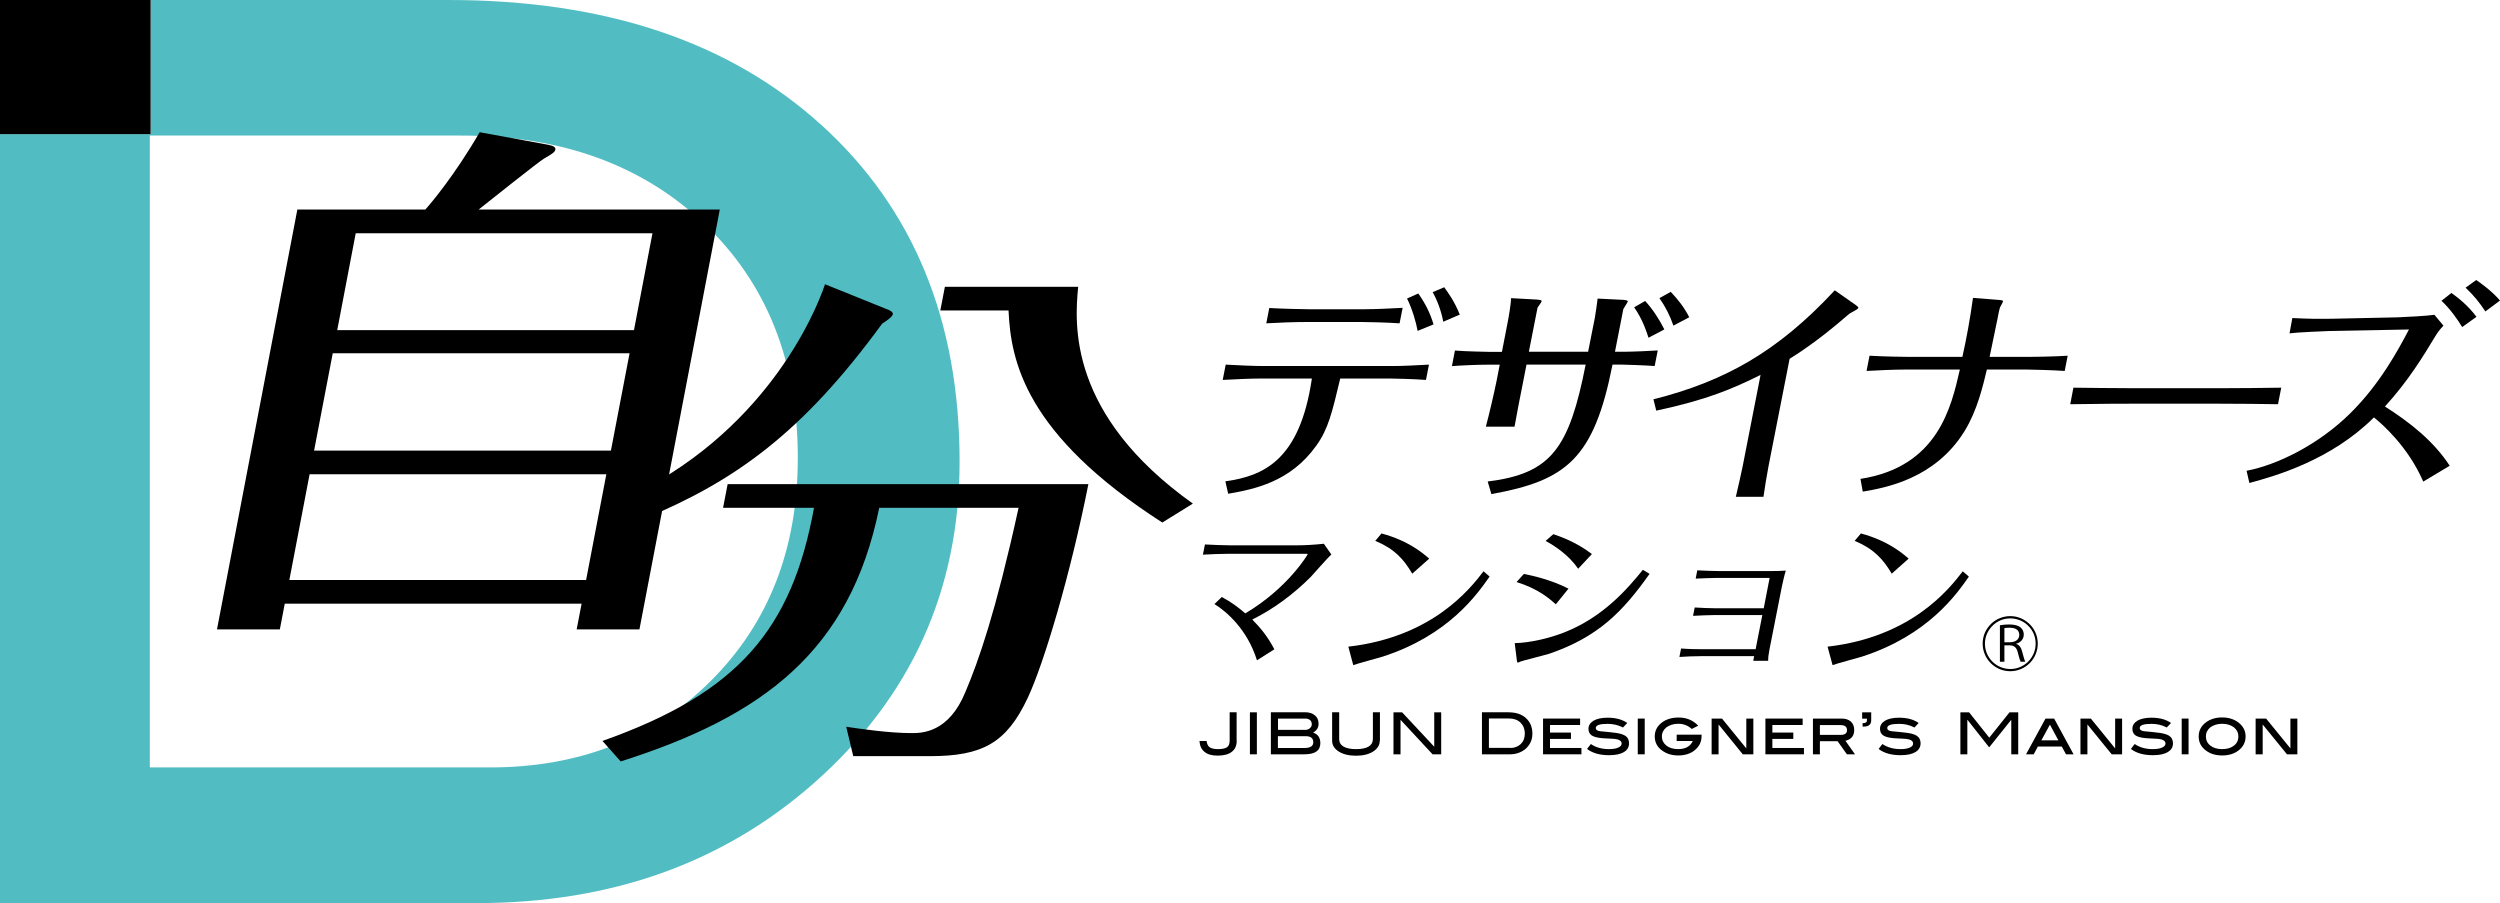 <?xml version="1.0" encoding="UTF-8"?><svg xmlns="http://www.w3.org/2000/svg" viewBox="0 0 284 102.59"><defs><style>.cls-1{isolation:isolate;}.cls-2{fill:#51bdc3;}.cls-3{mix-blend-mode:multiply;}</style></defs><g class="cls-1"><g id="_レイヤー_2"><g id="_レイヤー_1-2"><g class="cls-3"><path class="cls-2" d="M93.35,14.24C82.92,4.75,68.78,0,50.94,0H17.11v15.24H0v87.35h54.19c15.2,0,27.94-4.54,38.25-13.61,11.04-9.73,16.57-21.91,16.57-36.56,0-15.96-5.22-28.69-15.65-38.18M80.78,77.32c-6.56,6.57-14.95,9.86-25.14,9.86H17.02V15.4h35.36c11.42,0,20.66,3.36,27.69,10.08,7.03,6.71,10.56,15.56,10.56,26.53,0,10.31-3.28,18.74-9.85,25.31"/><rect y="0" width="17.11" height="15.24"/><path d="M139.2,54.68c4.31-.61,8.46-2.35,9.83-11.68h-5.74c-1.44,0-2.93.09-4.39.16l.34-1.74c1.16.07,3.13.16,4.29.16h14.62c1.4,0,2.77-.09,4.18-.16l-.34,1.74c-1.39-.11-3.7-.16-4.11-.16h-5.63c-.92,3.84-1.34,5.71-2.73,7.64-2.93,4.11-7.04,4.94-10,5.45l-.32-1.42ZM158.99,36.73c-1.37-.1-3.72-.15-4.28-.15h-6.34c-1.28,0-3.28.07-4.52.15l.34-1.74c1.29.08,3.84.14,4.46.14h6.35c1.14,0,3.18-.09,4.34-.16l-.35,1.77ZM161.04,37.59c-.16-.94-.6-2.47-1.2-3.68l1.28-.57c.83,1.19,1.34,2.22,1.73,3.51l-1.81.74ZM163.95,36.54c-.22-1.27-.77-2.61-1.2-3.35l1.31-.56c.45.62,1.18,1.62,1.77,3.11l-1.88.81Z"/><path d="M170.34,41.43h-1.5c-1,0-2.88.08-3.9.16l.34-1.77c1.1.1,3.7.15,3.85.15h1.49l.64-3.3c.12-.55.4-2.27.4-2.8l2.91.16c.3.03.59.05.56.19-.02.13-.42.63-.47.75l-.98,4.99h6.73l.76-3.83c.1-.6.25-1.61.32-2.21l2.84.14c.27,0,.61.07.59.18-.02.12-.45.73-.51.87l-.95,4.85h.99c.84,0,3.07-.09,3.87-.15l-.35,1.77c-.97-.08-3.43-.16-3.7-.16h-1.09c-2.11,10.72-5.26,13.17-13.76,14.71l-.42-1.43c7.22-.9,9.25-3.75,11.13-13.28h-6.72l-.39,1.99c-.23,1.13-.77,3.9-.97,5.06h-3.26c.37-1.37.92-3.72,1.21-5.15l.37-1.9ZM187.27,38.37c-.15-.48-.63-2.04-1.63-3.46l1.25-.72c.92,1.01,1.58,2.06,2.18,3.23l-1.8.95ZM189.8,33.16c.84.88,1.53,1.77,2.1,2.88l-1.8.95c-.38-1.11-.93-2.19-1.59-3.12l1.29-.72Z"/><path d="M187.84,45.36c8.03-2.03,14.07-5.36,20.59-12.38l2.41,1.69c.13.08.29.24.27.31-.03.17-.9.55-1.06.69-1.51,1.3-3.89,3.32-6.75,5.09l-2.39,12.17c-.23,1.19-.41,2.36-.58,3.51h-3.14c.23-.97.68-2.95.77-3.43l2.04-10.42c-3.14,1.56-6.07,2.83-11.85,4.06l-.32-1.29Z"/><path d="M222.93,40.53c.44-1.95.88-4.33,1.2-6.69l2.93.23c.35.02.5.07.48.18-.03.12-.14.28-.22.45-.14.22-.18.33-.39,1.45-.22,1.11-.67,3.28-.91,4.39h4.52c.46,0,2.86-.03,4.35-.13l-.34,1.73c-1.28-.1-4.02-.16-4.3-.16h-4.54c-.45,1.86-1.07,4.6-2.54,7-3.37,5.46-9.06,6.44-11.56,6.87l-.26-1.45c8.78-1.36,10.31-8.13,11.29-12.42h-6.19c-1.14,0-3.31.09-4.41.16l.34-1.73c1.64.1,4.09.13,4.36.13h6.21Z"/><path d="M235.55,44.04c1.68.02,4.83.06,6.66.06h10.24c2.04,0,4.71-.03,6.7-.06l-.37,1.88c-.81-.03-5.06-.06-6.66-.06h-10.23c-.3,0-3.19,0-6.71.06l.36-1.88Z"/><path d="M277.58,36.99c-.51.53-.75.92-.95,1.24-1.41,2.34-3.07,5.06-5.7,7.95,2.86,1.82,5.52,3.92,7.36,6.73l-3.01,1.8c-1.71-3.97-4.71-6.58-5.6-7.29-4.91,4.89-11.25,6.66-14.15,7.45l-.32-1.39c3.5-.67,8.17-2.96,11.78-6.53,3.35-3.3,5.42-7.15,6.67-9.52l-8.97.17c-.69.03-3.65.14-4.6.27l.32-1.74c2.13.1,2.67.1,4.5.08l7.44-.16c.82-.03,3.44-.16,4.2-.29l1.03,1.24ZM279.7,37.15c-.51-.84-1.38-2.09-2.35-2.98l1.13-.89c.61.44,1.81,1.32,2.85,2.71l-1.62,1.16ZM282.34,35.38c-.67-1.02-1.35-1.85-2.25-2.7l1.21-.87c.44.31,1.7,1.17,2.7,2.33l-1.66,1.24Z"/><path d="M140.49,84.15c0,.55-.18.96-.56,1.26-.36.28-.9.43-1.61.43-.64,0-1.14-.14-1.49-.43-.34-.28-.54-.69-.57-1.23h.81c.05.34.15.57.35.71.2.14.52.21.94.21.47,0,.82-.07,1.02-.21.21-.14.31-.4.31-.75v-3.23h.79v3.23Z"/><rect x="141.99" y="80.92" width=".79" height="4.77"/><path d="M149.17,83.22c.55.19.82.59.82,1.21,0,.84-.6,1.26-1.81,1.26h-3.81v-4.78h3.87c.48,0,.86.12,1.14.36.28.23.41.55.41.95,0,.43-.2.76-.62,1M148.25,82.92c.22,0,.4-.07.55-.19.15-.13.22-.29.22-.46,0-.19-.07-.35-.19-.46-.14-.12-.32-.18-.54-.18h-3.11v1.28h3.08ZM148.2,84.97c.66,0,.99-.22.99-.65,0-.46-.29-.69-.87-.69h-3.15v1.34h3.02Z"/><path d="M156.74,84.15c0,.49-.25.9-.73,1.21-.49.32-1.15.49-1.97.49s-1.49-.17-1.98-.49c-.48-.31-.73-.72-.73-1.21v-3.24h.8v3.04c0,.37.16.66.49.86.33.19.8.29,1.43.29s1.1-.1,1.43-.29c.32-.2.48-.49.48-.86v-3.04h.8v3.24Z"/><polygon points="163.72 85.69 162.74 85.69 159.1 81.77 159.1 85.69 158.3 85.69 158.3 80.92 159.28 80.92 162.93 84.83 162.93 80.92 163.72 80.92 163.72 85.69"/><path d="M171.38,80.92c.83,0,1.49.21,1.97.66.49.44.73,1.03.73,1.78,0,.68-.26,1.24-.76,1.7-.49.41-1.09.63-1.79.63h-3.18v-4.78h3.03ZM171.6,84.97c.47,0,.86-.16,1.17-.46.31-.31.45-.7.45-1.19s-.17-.91-.49-1.23c-.32-.31-.75-.47-1.29-.47h-2.3v3.34h2.45Z"/><polygon points="179.65 85.69 175.29 85.69 175.29 81.63 179.5 81.63 179.5 82.36 176.08 82.36 176.08 83.22 178.46 83.22 178.46 83.94 176.08 83.94 176.08 84.97 179.65 84.97 179.65 85.69"/><path d="M184.36,82.64c-.54-.28-1.11-.41-1.73-.41-.9,0-1.35.15-1.35.48,0,.19.17.32.51.36.46.04.92.08,1.39.14.66.06,1.13.18,1.41.35.32.19.47.49.47.87,0,.44-.19.77-.58,1-.39.24-.95.36-1.69.36-1.04,0-1.87-.23-2.5-.71l.43-.56c.55.38,1.24.58,2.06.58.45,0,.81-.06,1.06-.18.25-.11.38-.26.38-.46,0-.22-.16-.37-.46-.46-.17-.05-.43-.08-.79-.09-.58-.03-.92-.04-1.04-.06-.51-.05-.88-.15-1.12-.31-.23-.17-.36-.41-.36-.75,0-.38.2-.68.58-.92.38-.22.92-.34,1.6-.34.92,0,1.65.2,2.23.6l-.49.52Z"/><rect x="186.05" y="81.63" width=".79" height="4.06"/><path d="M193.3,83.47v.12c0,.66-.24,1.18-.74,1.6-.47.41-1.12.63-1.91.63-.72,0-1.33-.19-1.82-.55-.57-.4-.85-.94-.85-1.61s.29-1.2.85-1.61c.49-.36,1.12-.54,1.86-.54.9,0,1.64.31,2.23.93l-.74.37c-.42-.39-.93-.59-1.53-.59-.54,0-.98.15-1.34.4-.34.28-.52.62-.52,1.04s.17.76.51,1.04c.34.26.79.4,1.34.4.83,0,1.38-.31,1.66-.92h-1.83v-.72h2.82Z"/><polygon points="199.18 85.69 197.98 85.69 195.23 82.3 195.23 85.69 194.44 85.69 194.44 81.63 195.62 81.63 198.38 85.02 198.38 81.63 199.18 81.63 199.18 85.69"/><polygon points="204.93 85.69 200.55 85.69 200.55 81.63 204.78 81.63 204.78 82.36 201.34 82.36 201.34 83.22 203.72 83.22 203.72 83.94 201.34 83.94 201.34 84.97 204.93 84.97 204.93 85.69"/><path d="M210.72,85.69h-.91l-1.06-1.49h-2.01v1.49h-.79v-4.06h3.28c.44,0,.77.12,1.03.34.25.24.38.56.38.95,0,.67-.33,1.08-1,1.23l1.09,1.54ZM209.11,83.48c.48,0,.71-.18.71-.54,0-.38-.25-.57-.76-.57h-2.32v1.11h2.37Z"/><path d="M212.57,81.82c0,.47-.28.72-.83.72h-.15v-.39c.33,0,.49-.09.49-.27v-.24h-.54v-.72h1.03v.91Z"/><path d="M217.47,82.64c-.53-.28-1.11-.41-1.72-.41-.91,0-1.36.15-1.36.48,0,.19.17.32.51.36.47.04.92.08,1.39.14.67.06,1.14.18,1.42.35.31.19.47.49.47.87,0,.44-.2.77-.58,1-.4.24-.95.36-1.69.36-1.04,0-1.88-.23-2.5-.71l.43-.56c.56.38,1.24.58,2.06.58.46,0,.81-.06,1.07-.18.24-.11.36-.26.36-.46,0-.22-.15-.37-.46-.46-.17-.05-.43-.08-.8-.09-.56-.03-.91-.04-1.03-.06-.5-.05-.87-.15-1.11-.31-.24-.17-.36-.41-.36-.75,0-.38.19-.68.57-.92.38-.22.91-.34,1.59-.34.92,0,1.66.2,2.23.6l-.48.52Z"/><polygon points="229.27 85.69 228.48 85.69 228.48 81.79 228.46 81.79 225.97 84.9 223.51 81.78 223.49 81.79 223.49 85.69 222.7 85.69 222.7 80.92 223.69 80.92 225.98 83.8 228.28 80.92 229.27 80.92 229.27 85.69"/><path d="M235.56,85.69h-.86l-.48-.88h-2.72l-.47.88h-.87l2.21-4.06h.98l2.21,4.06ZM233.83,84.1l-.96-1.78-.97,1.78h1.93Z"/><polygon points="241.07 85.69 239.89 85.69 237.13 82.3 237.13 85.69 236.34 85.69 236.34 81.63 237.52 81.63 240.28 85.02 240.28 81.63 241.07 81.63 241.07 85.69"/><path d="M246.14,82.64c-.53-.28-1.1-.41-1.72-.41-.9,0-1.35.15-1.35.48,0,.19.17.32.51.36.46.04.92.08,1.38.14.66.06,1.13.18,1.42.35.31.19.47.49.47.87,0,.44-.19.77-.59,1-.38.24-.94.36-1.69.36-1.04,0-1.88-.23-2.5-.71l.43-.56c.55.38,1.24.58,2.06.58.45,0,.81-.06,1.06-.18.25-.11.38-.26.38-.46,0-.22-.15-.37-.46-.46-.17-.05-.44-.08-.8-.09-.56-.03-.9-.04-1.04-.06-.5-.05-.87-.15-1.11-.31-.23-.17-.35-.41-.35-.75,0-.38.19-.68.57-.92.38-.22.91-.34,1.59-.34.92,0,1.66.2,2.23.6l-.49.52Z"/><rect x="247.84" y="81.63" width=".78" height="4.06"/><path d="M255.1,83.66c0,.66-.28,1.2-.84,1.62-.49.36-1.09.54-1.82.54s-1.33-.18-1.82-.54c-.57-.41-.85-.95-.85-1.62s.28-1.2.85-1.62c.5-.36,1.11-.54,1.81-.54s1.31.18,1.81.54c.57.43.86.96.86,1.62M254.28,83.66c0-.42-.17-.76-.51-1.04-.34-.25-.78-.4-1.33-.4s-.99.15-1.34.4c-.34.28-.51.62-.51,1.04s.17.78.51,1.04c.34.27.79.4,1.34.4s1-.13,1.34-.4c.34-.26.5-.62.5-1.04"/><polygon points="260.98 85.69 259.8 85.69 257.04 82.3 257.04 85.69 256.24 85.69 256.24 81.63 257.43 81.63 260.19 85.02 260.19 81.63 260.98 81.63 260.98 85.69"/><path d="M139.59,62.91c-.78,0-2.19.05-2.94.1l.23-1.16c.79.04,2.1.1,2.89.1h7.52c.96,0,2.13-.07,3.1-.18l.85,1.22c-.38.33-1.98,2.17-2.35,2.56-1.95,1.94-4.18,3.62-6.63,4.83.97.99,1.69,1.85,2.51,3.38l-1.98,1.25c-1.08-3.49-3.47-5.56-4.83-6.39l.84-.8c1.15.63,1.81,1.13,2.67,1.86,4.85-2.89,7.08-6.67,7.08-6.71.01-.03-.04-.06-.1-.06h-8.84Z"/><path d="M169.21,65.51c-1.37,1.95-4.61,6.65-12.13,9.08-.49.16-2.83.77-3.35.97l-.56-2.1c9.51-1.09,13.8-6.52,15.36-8.56l.69.6ZM160.43,65.17c-.98-1.67-2.02-2.82-4.2-3.73l.71-.84c3.1.84,4.71,2.25,5.42,2.86l-1.93,1.71Z"/><path d="M172.07,73.06c1.66-.03,3.83-.52,5.56-1.19,4.53-1.76,7.3-5.05,9-7.14l.76.46c-3.02,4.27-5.81,7.15-11.35,9.06-.53.17-3.18.83-3.34.91-.07.04-.22.12-.28.12-.07,0-.1-.21-.11-.29l-.24-1.94ZM173.12,65.2c.91.18,3.02.63,5.06,1.67l-1.44,1.78c-.77-.69-2.04-1.78-4.46-2.53l.84-.93ZM176.46,60.68c.72.25,2.59.88,4.38,2.26l-1.56,1.67c-1.09-1.59-2.71-2.63-3.7-3.16l.88-.77Z"/><path d="M201.03,65.65h-5.99c-.67,0-1.62.05-2.41.08l.18-.94c.75.05,2.16.08,2.37.08h6.24c.27,0,1-.01,1.45-.05-.11.3-.37,1.42-.43,1.72l-1.43,7.25c-.13.67-.15.97-.15,1.28h-1.69l.1-.53h-6.1c-.62,0-1.8.04-2.39.09l.19-.96c.88.07,1.91.08,2.38.08h6.09l.76-3.88h-5.44c-.62,0-1.86.06-2.43.09l.19-.95c.62.04,1.73.09,2.38.09h5.46l.67-3.45Z"/><path d="M223.66,65.51c-1.36,1.95-4.61,6.65-12.13,9.08-.49.16-2.84.77-3.35.97l-.57-2.1c9.51-1.09,13.8-6.52,15.36-8.56l.69.6ZM214.9,65.17c-.99-1.67-2.04-2.82-4.21-3.73l.71-.84c3.1.84,4.71,2.25,5.42,2.86l-1.92,1.71Z"/><path d="M81.77,23.8l-9.13,47.7h-7.13l.56-2.92h-33.72l-.56,2.92h-7.14l9.13-47.7h14.54c.6-.66,3.33-3.88,6.17-8.78l7.81,1.43c.6.12.84.3.79.54-.05.3-.44.54-1.28,1.02-.45.23-6.38,4.96-7.43,5.79h27.39ZM68.87,53.88h-33.7l-2.3,12.01h33.71l2.3-12.01ZM71.51,40.13h-33.71l-2.12,11.06h33.72l2.12-11.06ZM38.31,37.5h33.71l2.1-11h-33.71l-2.1,11Z"/><path d="M123.64,55c-2.04,10.29-5.06,20.39-6.89,24.28-2.41,5.13-5.14,6.62-11.13,6.62h-8.69l-.8-3.34c1.6.24,4.9.72,7.41.72,1.15,0,4.22,0,6.13-4.67,1.49-3.52,3.42-8.96,6.04-20.92h-15.83c-3.31,16.26-13.17,23.67-29.37,28.81l-2.07-2.33c15.39-5.44,21.52-12.67,24.03-26.48h-10.33l.52-2.69h40.99ZM100.66,35.09c.39.12.82.36.77.6-.05.3-.68.73-1.22,1.08-9.03,12.37-16.67,17.87-27.08,22.18l-2.51-2.15c16.15-7.35,21.99-21.16,23.1-24.51l6.94,2.8ZM122.48,32.59c-.41,4.24-1.15,14.52,13.03,24.62l-3.47,2.15c-15.61-10.04-17.21-18.35-17.47-24.09h-7.75l.52-2.69h15.15Z"/><path d="M230.69,71.03c.52.58.8,1.31.8,2.09,0,1.73-1.4,3.13-3.13,3.13s-3.13-1.41-3.13-3.13c0-.9.36-1.7,1.04-2.33.56-.51,1.33-.8,2.09-.8.9,0,1.71.37,2.33,1.04M226.23,71.21c-.48.53-.74,1.2-.74,1.91,0,1.59,1.29,2.88,2.88,2.88s2.88-1.29,2.88-2.88c0-.83-.33-1.57-.95-2.13-.51-.47-1.22-.74-1.93-.74-.83,0-1.57.33-2.14.96"/><path d="M229.03,73.15c.37.11.58.43.69.88.16.6.26.97.35,1.14h-.53c-.07-.13-.18-.49-.31-1.02-.13-.57-.4-.84-.95-.84h-.58v1.86h-.51v-4.14c.28-.06.7-.09,1.06-.09.62,0,1.02.12,1.3.35.22.19.35.47.35.78,0,.56-.37.92-.88,1.07v.02ZM228.31,72.96c.66,0,1.08-.33,1.08-.83,0-.64-.53-.82-1.11-.82-.28,0-.48.02-.58.04v1.61h.61Z"/></g></g></g></g></svg>